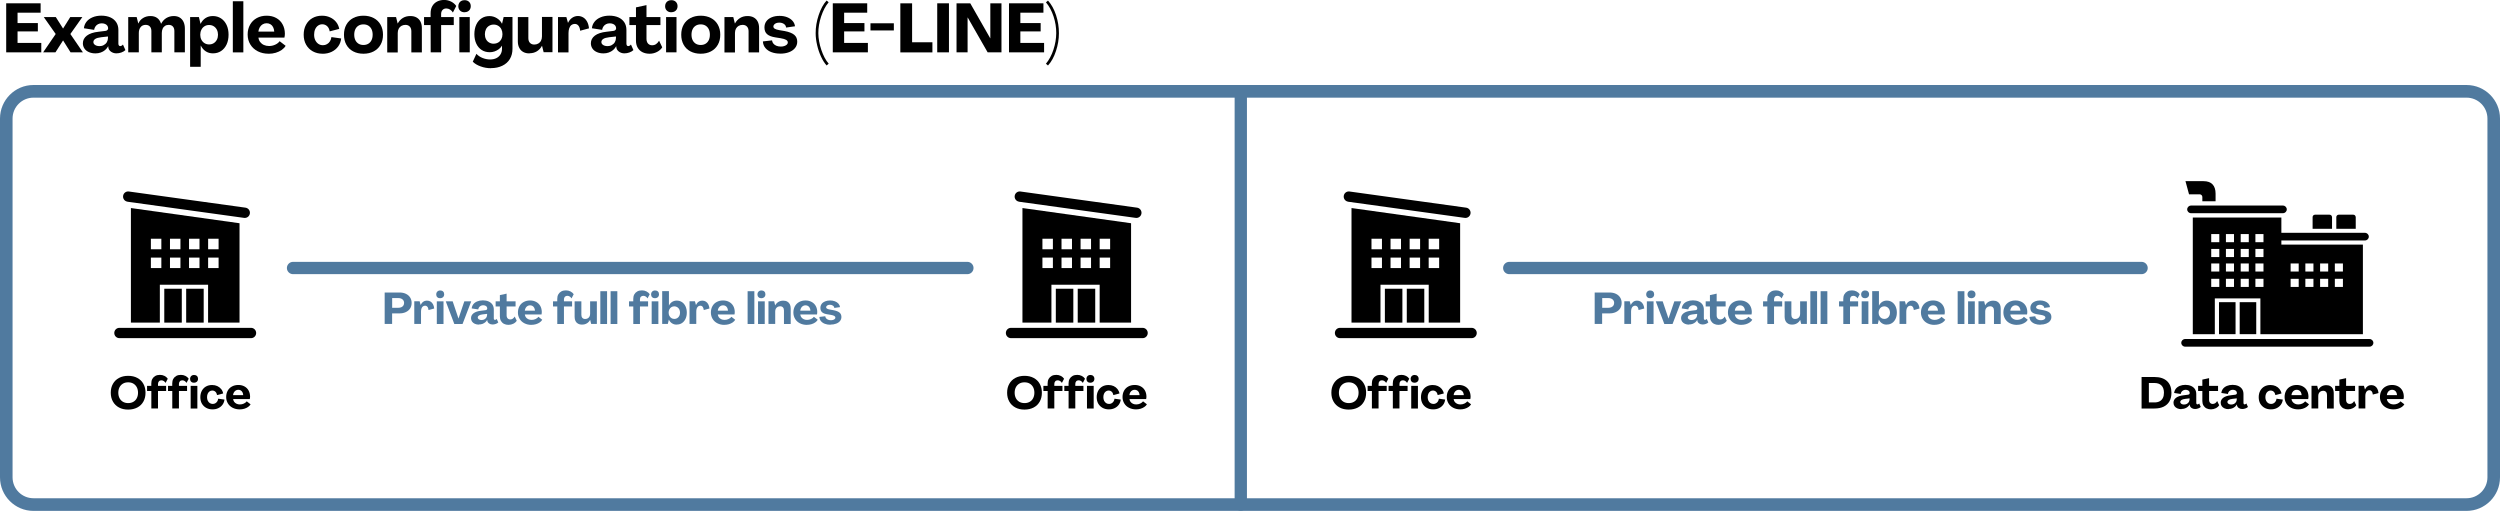 <?xml version="1.0" encoding="UTF-8"?>
<svg id="Layer_2" xmlns="http://www.w3.org/2000/svg" xmlns:xlink="http://www.w3.org/1999/xlink" viewBox="0 0 597 122">
  <defs>
    <style>
      .cls-1 {
        fill: none;
      }

      .cls-2 {
        fill: #507a9f;
      }

      .cls-3 {
        clip-path: url(#clippath);
      }
    </style>
    <clipPath id="clippath">
      <rect class="cls-1" width="597" height="122"/>
    </clipPath>
  </defs>
  <g id="Layer_1-2" data-name="Layer_1">
    <g class="cls-3">
      <g>
        <path class="cls-2" d="M589.02,122H7.98c-4.4,0-7.98-3.59-7.98-8.01V28.31c0-4.41,3.58-8.01,7.98-8.01h581.04c4.4,0,7.98,3.59,7.98,8.01v85.68c0,4.42-3.58,8.01-7.98,8.01ZM7.98,23.32c-2.74,0-4.98,2.24-4.98,4.99v85.68c0,2.75,2.23,4.99,4.98,4.99h581.04c2.74,0,4.98-2.24,4.98-4.99V28.31c0-2.75-2.23-4.99-4.98-4.99H7.98Z"/>
        <path d="M1.48,12.5V.79h8.22v2.24h-5.51v2.48h4.85v1.99h-4.85v2.75h5.67v2.25H1.48Z"/>
        <path d="M10.3,12.5l3-4.38-2.85-4.05h2.87l1.74,2.75,1.72-2.75h2.89l-2.87,4.05,3,4.38h-2.95l-1.79-2.85-1.82,2.85h-2.93Z"/>
        <path d="M22.8,12.75c-.58,0-1.1-.1-1.56-.3-.46-.2-.82-.48-1.07-.85-.25-.37-.38-.79-.38-1.26,0-.73.32-1.35.95-1.83s1.57-.8,2.81-.93l1.62-.2c.2-.02.35-.09.47-.2.12-.11.18-.25.18-.41,0-.24-.06-.45-.19-.63-.12-.18-.31-.32-.54-.42-.24-.1-.5-.15-.8-.15-.33,0-.62.07-.89.21-.26.14-.47.33-.63.57-.16.24-.25.5-.29.78l-2.44-.38c.05-.58.26-1.1.61-1.55.35-.45.84-.81,1.46-1.07.62-.26,1.32-.39,2.11-.39s1.52.14,2.13.41c.61.27,1.08.67,1.42,1.18.33.51.5,1.12.5,1.82v3.26c0,.19.04.33.12.44.08.11.18.16.31.16.11,0,.23-.03.35-.1.12-.07.23-.16.31-.28l.59,1.33c-.25.24-.57.43-.96.57s-.79.21-1.19.21c-.49,0-.92-.14-1.29-.4-.37-.27-.58-.6-.63-.99l-.03-.3h-.02c-.19.34-.43.64-.73.9-.3.26-.65.45-1.04.59-.39.14-.82.21-1.28.21ZM23.75,11.02c.38,0,.73-.08,1.04-.26.31-.17.56-.4.73-.7.17-.3.26-.63.26-1v-.35l-1.61.18c-.66.08-1.13.21-1.43.41-.3.2-.44.44-.44.74s.14.52.41.7c.27.18.62.27,1.03.27h0Z"/>
        <path d="M30.62,12.5V4.08h2.02l.38,1.53h.02c.23-.55.6-.98,1.12-1.3.51-.32,1.1-.48,1.76-.48s1.2.16,1.62.47c.43.31.73.77.92,1.37h.02c.32-.6.74-1.06,1.26-1.37.52-.31,1.12-.47,1.77-.47.55,0,1.02.12,1.41.36.39.24.7.59.91,1.04.21.45.32.99.32,1.62v5.64h-2.51v-5.08c0-.46-.12-.82-.36-1.08-.24-.26-.57-.39-.98-.39-.35,0-.65.08-.89.24-.24.16-.44.38-.57.68-.13.29-.2.63-.2,1.01v4.62h-2.49v-5.08c0-.46-.12-.82-.36-1.08-.24-.26-.57-.39-1-.39-.51,0-.92.17-1.2.53-.29.35-.44.82-.44,1.4v4.62h-2.52Z"/>
        <path d="M45.4,15.96V4.08h2.1l.38,1.61h.02c.3-.6.69-1.06,1.19-1.38.5-.32,1.08-.48,1.75-.48.72,0,1.37.19,1.94.56.57.37,1.01.9,1.33,1.57.32.68.47,1.45.47,2.33s-.16,1.66-.47,2.33c-.32.68-.76,1.2-1.32,1.57-.56.37-1.21.55-1.94.55-.65,0-1.22-.16-1.71-.48s-.89-.78-1.19-1.38h-.02v5.07h-2.51ZM49.93,10.61c.42,0,.79-.1,1.11-.3.32-.2.57-.48.75-.83.18-.35.27-.75.27-1.18s-.09-.85-.27-1.2c-.18-.35-.43-.63-.75-.83-.32-.2-.69-.3-1.11-.3s-.77.1-1.09.3c-.32.2-.58.48-.75.84-.18.36-.27.75-.27,1.19s.09.83.27,1.18c.18.35.43.63.75.83.32.2.69.3,1.09.3h0Z"/>
        <path d="M55.6,12.5V.3h2.51v12.21h-2.51Z"/>
        <path d="M64.16,12.83c-.97,0-1.84-.19-2.6-.58-.76-.39-1.35-.93-1.78-1.63-.43-.7-.64-1.49-.64-2.38s.19-1.65.57-2.33c.38-.68.91-1.21,1.6-1.59.69-.38,1.48-.57,2.36-.57s1.62.18,2.28.54c.66.36,1.17.86,1.52,1.51.36.64.55,1.38.56,2.23,0,.16-.01.33-.03.5-.02.17-.05.32-.08.45h-6.2c.04.41.18.76.41,1.06.23.3.53.54.89.7.37.16.78.25,1.24.25.51,0,1-.11,1.46-.32.46-.21.82-.49,1.06-.83l1.43,1.1c-.22.37-.53.7-.94.99-.41.28-.88.51-1.42.67-.54.16-1.1.24-1.69.24h0ZM65.49,7.54c-.03-.42-.12-.77-.28-1.07-.15-.3-.36-.52-.63-.68-.27-.16-.57-.24-.91-.24s-.66.08-.94.25c-.28.16-.51.4-.69.7-.18.3-.29.65-.34,1.04h3.79,0Z"/>
        <path d="M77.05,12.83c-.89,0-1.67-.19-2.36-.57-.69-.38-1.22-.92-1.6-1.6-.38-.68-.57-1.47-.57-2.37s.18-1.68.55-2.37c.37-.69.88-1.23,1.54-1.6.66-.38,1.42-.57,2.29-.57.7,0,1.34.13,1.92.4.58.26,1.06.63,1.44,1.1.38.47.63,1.02.75,1.65l-2.28.59c-.09-.54-.3-.96-.62-1.25s-.71-.44-1.15-.44c-.37,0-.7.1-1,.31-.3.21-.53.5-.7.88s-.25.82-.25,1.31.09.93.28,1.31c.19.38.44.67.75.88.32.21.68.31,1.08.31.35,0,.67-.08.96-.25.29-.16.53-.39.71-.68.19-.29.3-.63.35-1.01l2.33.33c-.08.71-.31,1.35-.71,1.9s-.92.98-1.57,1.29c-.65.31-1.36.46-2.15.46h0Z"/>
        <path d="M86.79,12.83c-.93,0-1.75-.19-2.45-.56-.7-.37-1.25-.9-1.63-1.59-.38-.69-.57-1.48-.57-2.39s.19-1.71.57-2.39c.38-.69.93-1.22,1.63-1.59.71-.37,1.52-.56,2.45-.56s1.75.19,2.45.56c.71.37,1.25.9,1.64,1.59.39.69.58,1.48.58,2.39s-.19,1.71-.58,2.39c-.39.69-.94,1.22-1.64,1.59-.7.37-1.52.56-2.45.56ZM86.79,10.74c.45,0,.84-.1,1.17-.3.33-.2.58-.48.76-.85.18-.37.27-.8.27-1.31s-.09-.94-.27-1.31c-.18-.37-.44-.65-.76-.85-.33-.2-.72-.3-1.17-.3s-.84.1-1.17.3c-.33.2-.58.48-.76.85-.18.37-.27.8-.27,1.31s.09.94.27,1.31c.18.37.44.65.76.85.33.2.72.3,1.17.3Z"/>
        <path d="M97.98,3.83c.58,0,1.07.11,1.48.34.41.23.73.55.95.99.22.43.33.95.33,1.54v5.81h-2.51v-5.03c0-.48-.12-.86-.38-1.13-.25-.27-.6-.41-1.03-.41-.36,0-.68.08-.96.24-.28.16-.49.38-.65.68-.15.29-.23.63-.23,1.01v4.66h-2.51V4.08h2.11l.38,1.53h.02c.31-.57.72-1.01,1.23-1.32s1.1-.46,1.75-.46Z"/>
        <path d="M102.85,12.5l-.02-6.51h-1.57v-1.91h1.57v-.91c0-.65.13-1.21.39-1.68.26-.47.64-.84,1.12-1.1.49-.26,1.06-.4,1.71-.4.61,0,1.18.13,1.69.4.51.26.92.61,1.21,1.04l-.8,1.56c-.16-.28-.39-.52-.67-.7-.28-.18-.58-.27-.9-.27-.38,0-.68.12-.91.37-.22.25-.33.57-.33.98v.71h3.02v1.91h-3.02v6.51h-2.49Z"/>
        <path d="M110.93,2.93c-.44,0-.79-.13-1.07-.4-.27-.26-.41-.61-.41-1.04,0-.28.06-.54.19-.76.12-.22.3-.39.52-.51.22-.12.47-.18.77-.18.45,0,.81.13,1.08.4.28.26.41.61.41,1.05,0,.28-.06.54-.19.75-.12.21-.3.38-.52.5-.22.12-.49.18-.78.18ZM109.69,12.5V4.08h2.49v8.42h-2.49Z"/>
        <path d="M117.26,16.29c-.86,0-1.69-.14-2.48-.43-.79-.28-1.42-.66-1.88-1.13l.87-1.88c.37.42.86.75,1.45.99.6.24,1.2.36,1.83.36.57,0,1.07-.11,1.49-.32s.76-.52.99-.91c.24-.39.35-.85.35-1.37v-.68h-.02c-.19.32-.43.59-.74.82-.31.23-.65.41-1.02.54-.37.13-.75.19-1.13.19-.74,0-1.39-.17-1.94-.53s-.98-.85-1.29-1.51-.46-1.41-.46-2.26.15-1.63.45-2.28c.3-.65.72-1.16,1.26-1.51.54-.36,1.17-.54,1.9-.54.62,0,1.21.17,1.75.5.55.33.96.78,1.23,1.32h.02l.38-1.6h2.11v7.6c0,.93-.21,1.74-.63,2.44-.42.69-1.02,1.23-1.8,1.6-.77.38-1.68.57-2.7.57h0ZM117.89,10.43c.42,0,.78-.1,1.1-.29.32-.19.56-.46.74-.8.17-.34.26-.73.26-1.17s-.09-.83-.26-1.18c-.17-.35-.42-.63-.74-.82-.32-.2-.68-.3-1.1-.3s-.77.1-1.09.29c-.32.19-.57.46-.75.82-.17.35-.26.75-.26,1.2s.09.83.26,1.17c.17.34.42.61.75.8.32.19.69.29,1.09.29Z"/>
        <path d="M126.43,12.75c-.58,0-1.08-.11-1.48-.34-.41-.22-.73-.55-.95-.99-.23-.43-.34-.95-.34-1.54v-5.81h2.51v5.03c0,.48.12.86.38,1.13.25.27.6.41,1.03.41.36,0,.68-.08.96-.24.28-.16.5-.38.65-.68.15-.29.23-.63.23-1.01v-4.66h2.51v8.42h-2.11l-.38-1.53h-.02c-.31.57-.72,1.01-1.23,1.32-.51.31-1.1.46-1.76.46Z"/>
        <path d="M137.99,3.82c.48,0,.91.12,1.29.35.38.23.68.56.92,1,.24.44.39.97.45,1.6l-2.11.57c-.04-.52-.18-.92-.4-1.2-.22-.28-.52-.43-.88-.43-.31,0-.57.09-.8.26-.23.17-.4.43-.52.77-.12.33-.18.73-.18,1.18v4.59h-2.51V4.08h2l.38,1.37h.02c.23-.5.55-.9.97-1.19.42-.29.88-.44,1.4-.44h0Z"/>
        <path d="M144.11,12.75c-.58,0-1.1-.1-1.56-.3-.46-.2-.82-.48-1.07-.85-.25-.37-.38-.79-.38-1.26,0-.73.32-1.35.95-1.83s1.57-.8,2.81-.93l1.62-.2c.2-.02.35-.09.47-.2.12-.11.18-.25.18-.41,0-.24-.06-.45-.19-.63-.12-.18-.31-.32-.54-.42s-.5-.15-.8-.15c-.33,0-.62.07-.89.21-.26.14-.47.33-.63.57-.16.24-.25.5-.29.78l-2.44-.38c.05-.58.26-1.1.62-1.55.35-.45.84-.81,1.46-1.07.62-.26,1.32-.39,2.11-.39s1.52.14,2.13.41c.61.27,1.08.67,1.42,1.18.33.51.5,1.12.5,1.82v3.26c0,.19.04.33.11.44.08.11.18.16.31.16.11,0,.23-.03.35-.1.12-.07.23-.16.31-.28l.59,1.33c-.25.24-.57.43-.96.57-.39.14-.79.21-1.19.21-.49,0-.92-.14-1.29-.4-.37-.27-.58-.6-.63-.99l-.03-.3h-.02c-.19.34-.43.64-.73.9s-.65.45-1.04.59c-.39.14-.82.21-1.28.21ZM145.06,11.02c.38,0,.73-.08,1.04-.26.31-.17.56-.4.73-.7.17-.3.26-.63.26-1v-.35l-1.61.18c-.66.08-1.13.21-1.43.41-.3.2-.44.44-.44.74s.14.52.41.7c.27.18.62.27,1.03.27h0Z"/>
        <path d="M155.13,12.83c-.67,0-1.24-.13-1.73-.38s-.86-.61-1.13-1.08c-.27-.47-.4-1.02-.4-1.65v-3.73h-1.57v-1.91h1.57V1.76l2.51-.54v2.86h3.33v1.91h-3.33v3.34c0,.3.06.56.17.78.11.23.27.4.47.52.2.12.42.18.67.18.38,0,.71-.09.98-.28.27-.19.51-.45.72-.81l.75,1.58c-.28.46-.71.83-1.26,1.11-.56.28-1.14.42-1.75.42Z"/>
        <path d="M160.31,2.93c-.44,0-.79-.13-1.07-.4-.27-.26-.41-.61-.41-1.04,0-.28.06-.54.19-.76.12-.22.3-.39.52-.51.22-.12.48-.18.77-.18.45,0,.81.13,1.08.4s.41.61.41,1.05c0,.28-.06.54-.19.75-.12.21-.3.38-.52.5-.22.12-.48.18-.78.18ZM159.06,12.5V4.08h2.49v8.42h-2.49Z"/>
        <path d="M167.33,12.83c-.93,0-1.75-.19-2.45-.56-.71-.37-1.25-.9-1.63-1.59-.38-.69-.57-1.48-.57-2.39s.19-1.71.57-2.39c.38-.69.93-1.22,1.63-1.59.71-.37,1.52-.56,2.45-.56s1.74.19,2.45.56c.71.37,1.25.9,1.64,1.59.39.69.58,1.48.58,2.39s-.19,1.71-.58,2.39c-.39.69-.93,1.22-1.64,1.59-.7.37-1.52.56-2.45.56ZM167.33,10.74c.45,0,.84-.1,1.16-.3.33-.2.58-.48.76-.85s.27-.8.27-1.31-.09-.94-.27-1.31-.44-.65-.76-.85c-.33-.2-.72-.3-1.16-.3s-.84.1-1.17.3c-.33.2-.58.48-.76.85s-.27.8-.27,1.31.09.94.27,1.31.44.65.76.85c.33.2.72.3,1.17.3Z"/>
        <path d="M178.51,3.83c.58,0,1.07.11,1.48.34.41.23.73.55.95.99.22.43.33.95.33,1.54v5.81h-2.51v-5.03c0-.48-.12-.86-.38-1.13-.25-.27-.6-.41-1.03-.41-.36,0-.68.08-.96.24-.28.16-.49.38-.65.68-.15.29-.23.63-.23,1.01v4.66h-2.51V4.08h2.11l.38,1.53h.02c.31-.57.72-1.01,1.23-1.32.51-.31,1.1-.46,1.76-.46Z"/>
        <path d="M186.3,12.8c-.77,0-1.45-.11-2.06-.34-.61-.22-1.09-.56-1.46-.99-.37-.44-.57-.97-.6-1.58l2.18-.25c.03.3.14.56.33.78.19.23.43.4.74.52s.65.18,1.02.18c.31,0,.59-.04.85-.13.26-.09.47-.21.61-.35.15-.15.22-.31.22-.5,0-.25-.13-.46-.4-.62-.27-.16-.7-.29-1.29-.39l-1.25-.2c-.93-.14-1.6-.4-2.02-.78-.42-.38-.62-.91-.62-1.6,0-.56.15-1.05.45-1.46.3-.42.73-.74,1.27-.96.55-.23,1.17-.34,1.89-.34.66,0,1.25.1,1.79.31.54.21.97.5,1.3.87.34.37.53.81.6,1.3l-2.13.31c-.03-.36-.2-.65-.51-.86s-.68-.32-1.13-.32c-.26,0-.5.04-.71.12-.21.08-.37.19-.5.34-.12.14-.19.3-.19.46,0,.22.11.4.34.54.23.14.59.25,1.09.34l1.25.21c1.05.2,1.81.5,2.3.9.48.4.72.95.72,1.64,0,.57-.17,1.07-.52,1.51-.35.43-.82.77-1.44,1-.62.24-1.33.35-2.12.35h0Z"/>
        <path d="M197.39,15.63c-.49-.55-.93-1.25-1.33-2.11-.39-.85-.71-1.77-.93-2.75-.23-.98-.35-1.93-.35-2.84-.01-1.41.23-2.86.72-4.33.49-1.47,1.12-2.63,1.89-3.47l.49.41c-.72.84-1.31,1.96-1.78,3.35-.46,1.39-.69,2.73-.68,4.04.01,1.27.25,2.6.71,3.97.46,1.37,1.04,2.48,1.76,3.31l-.49.41h0Z"/>
        <path d="M198.87,12.5V.79h8.22v2.24h-5.51v2.48h4.85v1.99h-4.85v2.75h5.67v2.25h-8.38Z"/>
        <path d="M207.87,7.27v-1.71h5.58v1.71h-5.58Z"/>
        <path d="M215,12.5V.79h2.81v9.3h4.85v2.42h-7.66Z"/>
        <path d="M223.81,12.5V.79h2.8v11.71h-2.8Z"/>
        <path d="M228.42,12.5V.79h3.28l4.76,8.34h.03V.79h2.66v11.71h-3.3l-4.76-8.32h-.03v8.32h-2.64,0Z"/>
        <path d="M240.95,12.5V.79h8.22v2.24h-5.51v2.48h4.85v1.99h-4.85v2.75h5.67v2.25h-8.38Z"/>
        <path d="M249.77,15.22c.75-.9,1.35-2.02,1.79-3.35.44-1.33.66-2.65.67-3.94.01-1.33-.2-2.66-.64-4-.44-1.34-1.05-2.47-1.82-3.38l.49-.41c.82.9,1.46,2.06,1.93,3.49.46,1.43.69,2.86.68,4.31,0,1.43-.24,2.85-.71,4.26-.46,1.41-1.09,2.56-1.9,3.44l-.49-.41h0Z"/>
        <path class="cls-2" d="M380.81,77.37v-7.52h3.54c.57,0,1.08.1,1.52.31s.78.5,1.02.88c.24.38.36.81.36,1.3s-.12.94-.36,1.31c-.24.38-.58.67-1.03.88-.44.21-.95.31-1.54.31h-1.73v2.52h-1.79ZM384.06,73.5c.28,0,.53-.05.74-.14.21-.1.37-.23.49-.41.11-.18.17-.38.17-.61,0-.35-.13-.63-.38-.84-.25-.21-.59-.32-1.01-.32h-1.46v2.32h1.46Z"/>
        <path class="cls-2" d="M390.94,71.79c.31,0,.59.07.83.22.24.15.44.36.59.64.15.28.25.62.29,1.02l-1.36.37c-.03-.33-.11-.59-.26-.77-.14-.18-.33-.27-.56-.27-.2,0-.37.06-.52.17-.15.11-.26.28-.34.49-.08.22-.11.47-.11.75v2.95h-1.61v-5.41h1.29l.24.88h0c.15-.32.36-.58.62-.77s.57-.28.9-.28h0Z"/>
        <path class="cls-2" d="M394.06,71.22c-.28,0-.51-.08-.68-.25-.18-.17-.27-.39-.27-.67,0-.18.04-.34.12-.49.08-.14.19-.25.33-.33.14-.08.31-.12.49-.12.29,0,.52.08.7.25.18.17.26.4.26.68,0,.18-.04.34-.12.48-.08.14-.19.25-.34.32-.14.08-.31.12-.5.12h0ZM393.27,77.37v-5.41h1.6v5.41h-1.6Z"/>
        <path class="cls-2" d="M397.44,77.37l-2.04-5.41h1.65l1.38,4.09h.02l1.38-4.09h1.65l-2.07,5.41h-1.97Z"/>
        <path class="cls-2" d="M403.36,77.52c-.37,0-.7-.06-1-.19-.29-.13-.52-.31-.68-.54-.16-.24-.24-.51-.24-.81,0-.47.2-.86.61-1.18.41-.31,1.01-.51,1.8-.6l1.04-.13c.13-.01.23-.06.31-.13.08-.07.11-.16.11-.27,0-.15-.04-.29-.12-.41-.08-.12-.2-.21-.35-.27-.15-.06-.32-.1-.51-.1-.21,0-.4.05-.57.14-.17.09-.3.21-.41.36-.1.15-.16.32-.18.5l-1.57-.24c.03-.37.17-.7.39-1s.54-.52.94-.68c.4-.16.85-.25,1.35-.25s.97.09,1.37.27c.39.18.7.43.91.75.21.33.32.72.32,1.17v2.09c0,.12.02.22.07.28.05.07.11.11.2.11.07,0,.14-.02.22-.06.08-.04.14-.1.2-.18l.38.85c-.16.15-.37.28-.62.36-.25.09-.5.13-.76.13-.32,0-.59-.09-.83-.26-.24-.17-.37-.39-.41-.64l-.02-.19h-.01c-.12.22-.27.41-.47.57-.19.16-.42.29-.67.38-.25.09-.53.13-.82.13h0ZM403.97,76.42c.24,0,.47-.05.67-.16.2-.11.36-.26.47-.45.11-.19.17-.41.17-.64v-.22l-1.03.12c-.42.05-.73.14-.92.27-.19.13-.28.28-.28.47s.09.33.26.45c.18.12.4.17.66.17h0Z"/>
        <path class="cls-2" d="M410.43,77.58c-.43,0-.8-.08-1.11-.24-.31-.16-.55-.39-.73-.69-.17-.3-.26-.65-.26-1.06v-2.4h-1.01v-1.23h1.01v-1.49l1.61-.35v1.84h2.14v1.23h-2.14v2.14c0,.19.04.36.11.5.07.14.17.26.3.33.13.08.27.12.43.12.24,0,.45-.06.63-.18.18-.12.33-.29.46-.52l.48,1.01c-.18.29-.45.53-.81.71-.36.18-.73.27-1.13.27h0Z"/>
        <path class="cls-2" d="M415.85,77.58c-.62,0-1.18-.13-1.67-.38-.49-.25-.87-.6-1.14-1.05-.27-.45-.41-.96-.41-1.52s.12-1.06.36-1.5c.24-.44.58-.78,1.03-1.02.44-.24.95-.36,1.51-.36s1.04.12,1.46.35c.42.23.75.55.98.96.23.41.35.89.36,1.43,0,.11,0,.21-.02.32-.02.11-.03.21-.05.29h-3.98c.03.26.12.49.26.68.15.19.34.34.57.45.24.11.5.16.8.16.33,0,.64-.07.94-.21.29-.14.52-.31.68-.53l.92.71c-.14.24-.34.45-.61.63-.26.18-.57.33-.91.43-.35.1-.7.15-1.08.15h0ZM416.7,74.18c-.02-.27-.08-.5-.18-.68-.1-.19-.23-.34-.41-.44-.17-.1-.37-.15-.58-.15s-.43.05-.61.16c-.18.11-.32.26-.44.45-.11.19-.19.42-.21.67h2.43Z"/>
        <path class="cls-2" d="M422.04,77.37v-4.18h-1.02v-1.23h1.01v-.58c0-.41.08-.77.25-1.08.17-.3.41-.54.72-.71.31-.17.68-.25,1.1-.25.39,0,.75.08,1.08.25.33.17.59.39.78.67l-.52,1c-.11-.18-.25-.33-.43-.45-.18-.12-.38-.17-.58-.17-.24,0-.44.08-.58.24-.14.16-.21.37-.21.63v.45h1.94v1.23h-1.94v4.18h-1.6Z"/>
        <path class="cls-2" d="M427.95,77.52c-.37,0-.69-.07-.95-.22-.26-.14-.47-.36-.61-.63-.14-.28-.22-.61-.22-.99v-3.73h1.61v3.23c0,.31.08.55.24.73.16.18.38.26.66.26.23,0,.43-.05.62-.15.18-.1.32-.25.42-.43.1-.19.15-.4.15-.65v-2.99h1.61v5.41h-1.36l-.24-.98h0c-.2.37-.46.65-.79.84-.33.2-.71.29-1.13.29h0Z"/>
        <path class="cls-2" d="M432.31,77.37v-7.83h1.61v7.83h-1.61Z"/>
        <path class="cls-2" d="M434.76,77.37v-7.83h1.61v7.83h-1.61Z"/>
        <path class="cls-2" d="M440.18,77.37v-4.18h-1.02v-1.23h1.01v-.58c0-.41.08-.77.25-1.08.17-.3.41-.54.72-.71.31-.17.68-.25,1.1-.25.39,0,.75.08,1.08.25.33.17.59.39.78.67l-.52,1c-.11-.18-.25-.33-.43-.45-.18-.12-.37-.17-.58-.17-.24,0-.44.08-.58.24-.14.16-.21.37-.21.63v.45h1.94v1.23h-1.94v4.18h-1.6Z"/>
        <path class="cls-2" d="M445.38,71.22c-.28,0-.51-.08-.68-.25-.18-.17-.26-.39-.26-.67,0-.18.04-.34.12-.49.08-.14.19-.25.33-.33.14-.08.31-.12.49-.12.29,0,.52.08.69.25.18.17.27.4.27.68,0,.18-.04.34-.12.48-.08.14-.19.25-.34.32-.14.08-.31.12-.5.12h0ZM444.57,77.37v-5.41h1.6v5.41h-1.6Z"/>
        <path class="cls-2" d="M450.55,77.52c-.43,0-.8-.1-1.12-.31-.32-.2-.57-.5-.76-.89h0l-.24,1.03h-1.35v-7.83h1.61v3.46h.01c.19-.39.44-.68.76-.89.32-.2.69-.31,1.1-.31.47,0,.89.12,1.25.36.36.24.64.57.85,1.01.2.43.31.93.31,1.49s-.1,1.06-.31,1.5c-.2.44-.49.77-.85,1.01-.37.24-.78.35-1.24.35h0ZM449.97,76.16c.27,0,.5-.06.71-.19.21-.13.37-.31.48-.54.11-.23.17-.48.17-.77s-.06-.54-.17-.77c-.11-.23-.28-.41-.48-.54-.21-.13-.44-.2-.71-.2s-.49.07-.7.2c-.21.13-.37.31-.48.54-.11.23-.17.48-.17.77s.06.54.17.76c.11.23.28.41.48.54.21.13.44.2.7.2h0Z"/>
        <path class="cls-2" d="M456.67,71.79c.31,0,.58.07.83.22.24.15.44.36.59.64.15.28.25.62.29,1.02l-1.36.37c-.03-.33-.11-.59-.26-.77-.14-.18-.33-.27-.56-.27-.2,0-.37.06-.52.17-.15.11-.26.28-.34.49-.08.22-.12.47-.12.75v2.95h-1.61v-5.41h1.29l.24.88h0c.15-.32.35-.58.62-.77s.57-.28.9-.28h0Z"/>
        <path class="cls-2" d="M461.94,77.58c-.62,0-1.18-.13-1.67-.38-.49-.25-.87-.6-1.14-1.05-.27-.45-.41-.96-.41-1.52s.12-1.06.36-1.5c.24-.44.58-.78,1.03-1.02.44-.24.95-.36,1.51-.36s1.04.12,1.46.35c.42.23.75.55.98.96.23.41.35.89.36,1.43,0,.11,0,.21-.02.32-.02.11-.03.21-.05.29h-3.98c.03.26.12.49.26.68.15.19.34.34.57.45.24.11.5.16.8.16.33,0,.64-.07.94-.21.29-.14.52-.31.68-.53l.91.71c-.14.24-.34.45-.6.63-.26.18-.57.33-.91.43-.35.1-.71.15-1.08.15h0ZM462.79,74.18c-.02-.27-.08-.5-.18-.68-.1-.19-.23-.34-.41-.44-.17-.1-.37-.15-.58-.15s-.43.05-.6.16c-.18.11-.33.26-.44.45-.12.19-.19.42-.22.67h2.43Z"/>
        <path class="cls-2" d="M467.49,77.37v-7.83h1.61v7.83h-1.61Z"/>
        <path class="cls-2" d="M470.78,71.22c-.28,0-.51-.08-.68-.25-.18-.17-.26-.39-.26-.67,0-.18.04-.34.12-.49.08-.14.19-.25.33-.33.14-.08.31-.12.49-.12.29,0,.52.08.7.25.18.17.27.4.27.68,0,.18-.04.34-.12.48-.08.14-.19.25-.34.32-.14.08-.31.12-.5.12h0ZM469.98,77.37v-5.41h1.6v5.41h-1.6Z"/>
        <path class="cls-2" d="M476,71.8c.37,0,.69.07.95.22.26.14.47.36.61.63.14.28.21.61.21.99v3.73h-1.61v-3.23c0-.31-.08-.55-.24-.73-.16-.18-.38-.27-.66-.27-.23,0-.44.05-.62.15-.18.1-.32.25-.42.43s-.15.4-.15.65v2.99h-1.61v-5.41h1.36l.24.98h0c.2-.37.46-.65.79-.84.33-.2.7-.29,1.13-.29h0Z"/>
        <path class="cls-2" d="M481.63,77.58c-.62,0-1.18-.13-1.67-.38-.49-.25-.87-.6-1.14-1.05-.27-.45-.41-.96-.41-1.52s.12-1.06.36-1.5c.24-.44.58-.78,1.03-1.02.44-.24.95-.36,1.52-.36s1.04.12,1.46.35c.42.23.75.55.98.96.23.41.35.89.36,1.43,0,.11,0,.21-.02.32-.01.11-.03.21-.05.29h-3.98c.03.26.11.49.26.68.15.19.34.34.57.45.23.11.5.16.79.16.33,0,.64-.07.94-.21.29-.14.52-.31.68-.53l.92.71c-.14.24-.34.45-.6.63-.27.18-.57.33-.91.43-.35.1-.7.15-1.08.15h0ZM482.48,74.18c-.02-.27-.08-.5-.18-.68-.1-.19-.23-.34-.41-.44-.17-.1-.37-.15-.58-.15s-.43.05-.6.16c-.18.11-.33.26-.44.45-.11.19-.19.42-.21.67h2.43Z"/>
        <path class="cls-2" d="M487.26,77.55c-.49,0-.93-.07-1.32-.22-.39-.14-.7-.36-.94-.64-.23-.28-.36-.62-.38-1.01l1.4-.16c.02.19.09.36.21.5.12.14.28.26.48.33.2.08.41.12.65.12.2,0,.38-.03.55-.08.17-.06.3-.13.39-.23s.14-.2.14-.32c0-.16-.09-.29-.26-.4-.17-.1-.45-.18-.83-.25l-.8-.13c-.6-.09-1.03-.26-1.3-.5-.27-.24-.4-.59-.4-1.03,0-.36.1-.67.29-.94.19-.27.46-.47.82-.62.35-.14.75-.22,1.21-.22.42,0,.8.07,1.15.2.34.13.62.32.84.56.21.24.34.52.38.83l-1.37.2c-.02-.23-.13-.42-.33-.55-.2-.14-.44-.21-.73-.21-.17,0-.32.03-.45.08-.13.05-.24.13-.32.22-.08.09-.12.19-.12.29,0,.14.07.26.22.34.14.09.38.16.7.22l.8.14c.67.13,1.16.32,1.47.57.31.26.46.61.46,1.05,0,.37-.11.69-.33.96-.22.28-.53.49-.92.64-.4.15-.85.23-1.36.23h0Z"/>
        <path d="M30.6,97.81c-.83,0-1.55-.16-2.18-.5-.62-.33-1.11-.8-1.45-1.41-.35-.61-.52-1.31-.52-2.12s.17-1.51.52-2.12c.34-.61.83-1.08,1.45-1.41.62-.33,1.35-.5,2.18-.5s1.57.16,2.19.5c.63.33,1.11.8,1.45,1.41.34.61.51,1.31.51,2.12s-.17,1.51-.51,2.12c-.34.61-.82,1.08-1.45,1.41-.63.33-1.36.5-2.19.5ZM30.6,96.26c.48,0,.89-.1,1.25-.31.35-.2.63-.49.82-.87.19-.37.29-.81.29-1.3s-.1-.94-.29-1.3-.47-.66-.82-.87c-.35-.21-.77-.31-1.25-.31s-.88.1-1.24.31c-.35.21-.63.5-.82.87-.19.37-.29.81-.29,1.3s.1.93.29,1.3c.19.37.47.66.82.87.35.2.77.31,1.24.31Z"/>
        <path d="M36.14,97.55v-4.18h-1.02v-1.23h1.01v-.58c0-.42.08-.77.25-1.08.17-.3.41-.54.72-.71.31-.17.68-.25,1.1-.25.39,0,.75.08,1.08.25.33.17.59.39.78.67l-.52,1c-.11-.18-.25-.33-.43-.45-.18-.12-.37-.17-.58-.17-.24,0-.44.08-.58.24-.14.16-.22.37-.22.63v.45h1.94v1.23h-1.94v4.18h-1.6Z"/>
        <path d="M41.14,97.55v-4.18h-1.02v-1.23h1.01v-.58c0-.42.08-.77.25-1.08.17-.3.41-.54.72-.71.31-.17.68-.25,1.1-.25.39,0,.75.08,1.08.25.33.17.59.39.78.67l-.52,1c-.11-.18-.25-.33-.43-.45-.18-.12-.37-.17-.58-.17-.24,0-.44.08-.58.24-.14.16-.22.37-.22.63v.45h1.94v1.23h-1.94v4.18h-1.6Z"/>
        <path d="M46.33,91.4c-.28,0-.51-.08-.68-.25-.18-.17-.26-.39-.26-.67,0-.18.04-.34.12-.49.08-.14.19-.25.33-.33.14-.08.31-.12.49-.12.29,0,.52.08.7.25.18.17.26.4.26.68,0,.18-.04.34-.12.48-.08.14-.19.25-.34.32-.14.08-.31.12-.5.12h0ZM45.53,97.55v-5.41h1.6v5.41h-1.6Z"/>
        <path d="M50.75,97.76c-.57,0-1.07-.12-1.52-.37-.44-.25-.78-.59-1.03-1.02-.24-.44-.36-.94-.36-1.52s.12-1.08.35-1.52c.24-.44.57-.79.99-1.03.42-.24.91-.36,1.47-.36.45,0,.86.08,1.23.25.37.17.68.41.93.71s.41.66.48,1.06l-1.46.38c-.06-.34-.19-.61-.4-.8-.21-.19-.46-.28-.74-.28-.24,0-.45.07-.64.2-.19.13-.34.32-.45.56-.11.24-.16.52-.16.84s.06.6.18.84c.12.24.28.43.48.56.2.13.44.2.7.2.23,0,.43-.05.62-.16.19-.11.34-.25.46-.44.12-.19.19-.4.22-.65l1.5.21c-.05.46-.2.86-.46,1.22-.26.36-.59.63-1.01.83-.41.2-.87.29-1.38.29h0Z"/>
        <path d="M57.23,97.76c-.62,0-1.18-.13-1.67-.38-.49-.25-.87-.6-1.14-1.05-.27-.45-.41-.96-.41-1.52s.12-1.06.36-1.5c.24-.44.58-.78,1.03-1.02.44-.24.95-.36,1.52-.36s1.04.12,1.46.35c.42.23.75.55.98.97.23.41.35.89.36,1.43,0,.11,0,.21-.02.32-.01.11-.03.21-.05.29h-3.98c.03.26.12.49.26.68.15.19.34.34.57.45.24.11.5.16.8.16.33,0,.64-.07.94-.21.29-.14.52-.31.68-.53l.92.71c-.14.24-.34.45-.6.63-.26.18-.57.33-.91.43-.35.1-.7.15-1.08.15h0ZM58.08,94.36c-.02-.27-.08-.5-.18-.69-.1-.19-.23-.34-.41-.44-.17-.1-.37-.15-.58-.15s-.43.05-.6.16c-.18.11-.33.26-.44.45-.12.19-.19.42-.22.67h2.43Z"/>
        <path d="M244.65,97.81c-.83,0-1.55-.16-2.18-.5-.62-.33-1.11-.8-1.45-1.41-.35-.61-.52-1.31-.52-2.12s.17-1.51.52-2.12c.34-.61.83-1.08,1.45-1.41.62-.33,1.35-.5,2.18-.5s1.57.16,2.19.5c.63.33,1.11.8,1.45,1.41.34.61.51,1.31.51,2.12s-.17,1.51-.51,2.12c-.34.61-.82,1.08-1.45,1.41-.63.33-1.36.5-2.19.5ZM244.65,96.26c.48,0,.89-.1,1.25-.31.36-.2.63-.49.82-.87.19-.37.29-.81.29-1.3s-.1-.94-.29-1.3c-.19-.37-.47-.66-.82-.87-.35-.21-.77-.31-1.25-.31s-.88.1-1.24.31c-.35.21-.63.5-.82.87-.19.37-.29.81-.29,1.3s.1.93.29,1.3c.19.37.47.66.82.87.35.2.77.31,1.24.31Z"/>
        <path d="M250.18,97.55v-4.18h-1.02v-1.23h1.01v-.58c0-.42.08-.77.25-1.08.17-.3.41-.54.72-.71.31-.17.68-.25,1.1-.25.39,0,.75.08,1.08.25.33.17.59.39.78.67l-.52,1c-.1-.18-.25-.33-.43-.45-.18-.12-.38-.17-.58-.17-.24,0-.44.08-.58.24-.14.16-.22.37-.22.63v.45h1.94v1.23h-1.94v4.18h-1.6Z"/>
        <path d="M255.18,97.55v-4.18h-1.02v-1.23h1.01v-.58c0-.42.08-.77.25-1.08.17-.3.41-.54.72-.71.31-.17.68-.25,1.1-.25.39,0,.75.08,1.08.25.33.17.59.39.78.67l-.52,1c-.11-.18-.25-.33-.43-.45-.18-.12-.37-.17-.58-.17-.24,0-.44.08-.58.24-.14.16-.21.37-.21.63v.45h1.94v1.23h-1.94v4.18h-1.6Z"/>
        <path d="M260.38,91.4c-.28,0-.51-.08-.68-.25-.18-.17-.26-.39-.26-.67,0-.18.04-.34.12-.49.08-.14.19-.25.33-.33.14-.08.31-.12.49-.12.29,0,.52.08.69.25.18.17.27.4.27.68,0,.18-.04.34-.12.48-.08.14-.19.25-.34.32-.14.08-.31.12-.5.12h0ZM259.57,97.55v-5.41h1.6v5.41h-1.6Z"/>
        <path d="M264.8,97.76c-.57,0-1.07-.12-1.52-.37-.44-.25-.78-.59-1.03-1.02-.24-.44-.36-.94-.36-1.52s.12-1.08.35-1.52c.24-.44.57-.79.99-1.03.42-.24.91-.36,1.47-.36.45,0,.86.08,1.23.25.37.17.68.41.92.71.24.3.41.66.48,1.06l-1.46.38c-.06-.34-.19-.61-.4-.8-.21-.19-.46-.28-.74-.28-.24,0-.45.07-.64.2-.19.13-.34.32-.45.56-.11.24-.16.52-.16.84s.06.6.18.84c.12.24.28.43.48.56s.43.2.7.2c.23,0,.43-.05.62-.16.19-.11.34-.25.46-.44.12-.19.19-.4.22-.65l1.49.21c-.05.46-.2.86-.46,1.22-.26.36-.59.63-1.01.83-.41.2-.87.29-1.38.29h0Z"/>
        <path d="M271.28,97.76c-.62,0-1.18-.13-1.67-.38-.49-.25-.87-.6-1.14-1.05-.27-.45-.41-.96-.41-1.52s.12-1.06.36-1.5c.24-.44.59-.78,1.03-1.02.44-.24.95-.36,1.52-.36s1.04.12,1.46.35c.42.23.75.55.98.97.23.41.35.89.36,1.43,0,.11,0,.21-.02.32-.01.11-.03.21-.05.29h-3.98c.03.26.11.49.26.68.15.19.34.34.57.45.23.11.5.16.79.16.33,0,.64-.07.94-.21.29-.14.52-.31.68-.53l.92.71c-.14.24-.34.45-.61.63-.26.18-.57.33-.91.43-.35.1-.7.15-1.08.15h0ZM272.13,94.36c-.02-.27-.08-.5-.18-.69-.1-.19-.23-.34-.41-.44-.17-.1-.37-.15-.58-.15s-.43.05-.61.16c-.18.11-.33.26-.44.45-.11.19-.19.42-.21.67h2.43Z"/>
        <path class="cls-2" d="M296.3,121.97c-.81,0-1.47-.66-1.47-1.47V21.81c0-.81.66-1.47,1.47-1.47s1.47.66,1.47,1.47v98.68c0,.81-.66,1.47-1.47,1.47h0Z"/>
        <path d="M57.2,77.04v-23.73l-25.94-3.63v27.35h6.91v-9.04h11.52v9.04h7.51ZM38.53,64.02h-2.5v-2.51h2.5v2.51ZM38.53,59.52h-2.5v-2.51h2.5v2.51ZM43.09,64.02h-2.5v-2.51h2.5v2.51ZM43.09,59.52h-2.5v-2.51h2.5v2.51ZM47.64,64.02h-2.5v-2.51h2.5v2.51ZM47.64,59.52h-2.5v-2.51h2.5v2.51ZM49.7,57.01h2.5v2.51h-2.5v-2.51ZM49.7,61.51h2.5v2.51h-2.5v-2.51Z"/>
        <path d="M43.41,68.95h-4.18v8.09h4.18v-8.09Z"/>
        <path d="M48.64,68.95h-4.18v8.09h4.18v-8.09Z"/>
        <path d="M30.44,48.17l27.85,3.86c.06,0,.12.01.17.01.6,0,1.12-.44,1.21-1.06.1-.67-.37-1.29-1.04-1.39l-27.85-3.86c-.67-.1-1.29.37-1.38,1.04-.1.67.37,1.29,1.04,1.39Z"/>
        <path d="M59.95,78.29h-31.44c-.68,0-1.22.55-1.22,1.23s.55,1.23,1.22,1.23h31.44c.68,0,1.22-.55,1.22-1.23s-.55-1.23-1.22-1.23Z"/>
        <path class="cls-2" d="M511.41,65.47h-151c-.81,0-1.47-.66-1.47-1.47s.66-1.47,1.47-1.47h151c.81,0,1.47.66,1.47,1.47s-.66,1.47-1.47,1.47Z"/>
        <path class="cls-2" d="M91.86,77.37v-7.52h3.54c.58,0,1.08.1,1.52.31.44.21.78.5,1.02.88.24.38.36.81.36,1.3s-.12.94-.36,1.31c-.24.38-.58.67-1.03.88-.44.21-.95.31-1.54.31h-1.73v2.52h-1.79ZM95.11,73.5c.28,0,.53-.05.74-.14.21-.1.37-.23.48-.41.11-.18.17-.38.17-.61,0-.35-.13-.63-.38-.84-.25-.21-.59-.32-1.01-.32h-1.46v2.32h1.46Z"/>
        <path class="cls-2" d="M101.98,71.79c.31,0,.58.07.83.22.24.15.44.36.59.64.15.28.25.62.29,1.02l-1.36.37c-.03-.33-.11-.59-.26-.77-.14-.18-.33-.27-.56-.27-.2,0-.37.06-.52.17-.15.11-.26.28-.34.49-.08.22-.11.47-.11.75v2.95h-1.61v-5.41h1.28l.24.88h0c.15-.32.35-.58.62-.77.27-.19.57-.28.9-.28h0Z"/>
        <path class="cls-2" d="M105.11,71.22c-.28,0-.51-.08-.68-.25-.18-.17-.26-.39-.26-.67,0-.18.04-.34.12-.49.08-.14.19-.25.33-.33.14-.08.31-.12.5-.12.29,0,.52.08.69.25.18.17.26.4.26.68,0,.18-.04.34-.12.48-.08.14-.19.25-.34.32-.14.08-.31.12-.5.12h0ZM104.31,77.37v-5.41h1.6v5.41h-1.6Z"/>
        <path class="cls-2" d="M108.49,77.37l-2.04-5.41h1.65l1.38,4.09h.02l1.38-4.09h1.65l-2.07,5.41h-1.97Z"/>
        <path class="cls-2" d="M114.4,77.52c-.37,0-.71-.06-1-.19-.29-.13-.52-.31-.68-.54-.16-.24-.24-.51-.24-.81,0-.47.2-.86.61-1.18.41-.31,1.01-.51,1.8-.6l1.04-.13c.13-.01.23-.06.31-.13.08-.07.11-.16.11-.27,0-.15-.04-.29-.12-.41-.08-.12-.2-.21-.35-.27-.15-.06-.32-.1-.51-.1-.21,0-.4.05-.57.14-.17.09-.3.21-.41.36-.1.15-.16.32-.18.5l-1.57-.24c.03-.37.17-.7.39-1,.23-.29.54-.52.94-.68.4-.16.85-.25,1.35-.25s.97.09,1.37.27c.39.18.69.43.91.75.21.33.32.72.32,1.17v2.09c0,.12.02.22.07.28.05.07.12.11.2.11.07,0,.14-.02.22-.06.08-.04.14-.1.2-.18l.38.85c-.16.15-.37.28-.62.36-.25.09-.5.13-.76.13-.32,0-.59-.09-.83-.26-.24-.17-.37-.39-.41-.64l-.02-.19h-.01c-.12.22-.27.41-.47.57-.19.16-.42.29-.67.38s-.53.13-.82.13h0ZM115.01,76.42c.25,0,.47-.05.67-.16.2-.11.36-.26.47-.45.11-.19.17-.41.17-.64v-.22l-1.03.12c-.42.05-.73.14-.92.27-.19.13-.28.28-.28.47s.09.33.26.45c.18.12.4.17.66.17h0Z"/>
        <path class="cls-2" d="M121.47,77.58c-.43,0-.8-.08-1.11-.24-.31-.16-.55-.39-.73-.69-.17-.3-.26-.65-.26-1.06v-2.4h-1.01v-1.23h1.01v-1.49l1.61-.35v1.84h2.14v1.23h-2.14v2.14c0,.19.04.36.11.5.07.14.17.26.3.33.13.08.27.12.43.12.25,0,.46-.06.63-.18.18-.12.33-.29.46-.52l.49,1.01c-.18.29-.45.53-.81.71-.36.18-.74.27-1.13.27h0Z"/>
        <path class="cls-2" d="M126.9,77.58c-.62,0-1.18-.13-1.67-.38-.49-.25-.87-.6-1.14-1.05-.27-.45-.41-.96-.41-1.52s.12-1.06.36-1.5c.24-.44.58-.78,1.03-1.02.44-.24.95-.36,1.51-.36s1.04.12,1.46.35c.42.23.75.55.98.96.23.41.35.89.36,1.43,0,.11,0,.21-.02.32-.01.11-.03.21-.05.29h-3.98c.03.26.12.49.26.68.15.19.34.34.57.45.24.11.5.16.8.16.33,0,.64-.07.94-.21.29-.14.52-.31.68-.53l.91.71c-.14.24-.34.45-.6.63-.26.18-.57.33-.91.43-.34.1-.7.15-1.08.15h0ZM127.75,74.18c-.02-.27-.08-.5-.18-.68-.1-.19-.23-.34-.41-.44-.17-.1-.37-.15-.58-.15s-.43.05-.6.16c-.18.11-.33.26-.44.45-.11.19-.19.42-.22.67h2.43Z"/>
        <path class="cls-2" d="M133.08,77.37v-4.18h-1.02v-1.23h1.01v-.58c0-.41.08-.77.25-1.08.17-.3.41-.54.72-.71.31-.17.68-.25,1.1-.25.39,0,.75.08,1.08.25.33.17.59.39.78.67l-.52,1c-.1-.18-.25-.33-.43-.45-.18-.12-.37-.17-.58-.17-.24,0-.44.08-.59.24-.14.16-.21.37-.21.63v.45h1.94v1.23h-1.94v4.18h-1.6Z"/>
        <path class="cls-2" d="M138.99,77.52c-.37,0-.69-.07-.95-.22-.26-.14-.47-.36-.61-.63-.14-.28-.21-.61-.21-.99v-3.73h1.61v3.23c0,.31.08.55.24.73.16.18.38.26.66.26.23,0,.44-.05.62-.15.18-.1.32-.25.42-.43.1-.19.15-.4.15-.65v-2.99h1.61v5.41h-1.36l-.24-.98h-.01c-.2.37-.46.65-.79.84-.33.2-.71.29-1.13.29h0Z"/>
        <path class="cls-2" d="M143.36,77.37v-7.83h1.61v7.83h-1.61Z"/>
        <path class="cls-2" d="M145.81,77.37v-7.83h1.61v7.83h-1.61Z"/>
        <path class="cls-2" d="M151.23,77.37v-4.18h-1.02v-1.23h1.01v-.58c0-.41.08-.77.25-1.08.17-.3.41-.54.72-.71.31-.17.68-.25,1.1-.25.39,0,.75.08,1.08.25.33.17.59.39.78.67l-.52,1c-.1-.18-.25-.33-.43-.45-.18-.12-.38-.17-.58-.17-.25,0-.44.08-.59.24-.15.16-.21.37-.21.63v.45h1.94v1.23h-1.94v4.18h-1.6Z"/>
        <path class="cls-2" d="M156.42,71.22c-.28,0-.51-.08-.68-.25-.18-.17-.26-.39-.26-.67,0-.18.04-.34.12-.49.08-.14.19-.25.33-.33.14-.08.31-.12.49-.12.29,0,.52.08.69.25.18.17.26.4.26.68,0,.18-.04.34-.12.48-.08.14-.19.25-.34.32-.14.08-.31.12-.5.12h0ZM155.62,77.37v-5.41h1.6v5.41h-1.6Z"/>
        <path class="cls-2" d="M161.6,77.52c-.43,0-.8-.1-1.12-.31-.32-.2-.57-.5-.76-.89h0l-.24,1.03h-1.35v-7.83h1.61v3.46h0c.19-.39.44-.68.76-.89.32-.2.69-.31,1.1-.31.47,0,.89.12,1.25.36.36.24.64.57.85,1.01.2.43.31.93.31,1.49s-.1,1.06-.31,1.5c-.2.44-.49.77-.85,1.01-.37.24-.78.35-1.24.35h0ZM161.02,76.16c.27,0,.5-.06.71-.19.21-.13.37-.31.49-.54.11-.23.17-.48.17-.77s-.06-.54-.17-.77c-.12-.23-.28-.41-.49-.54-.21-.13-.44-.2-.71-.2s-.49.07-.7.2c-.21.13-.37.31-.48.54-.11.23-.17.48-.17.77s.06.54.17.76c.12.23.28.41.48.54.21.13.44.2.7.2h0Z"/>
        <path class="cls-2" d="M167.71,71.79c.31,0,.58.07.83.22.24.15.44.36.59.64.15.28.25.62.29,1.02l-1.36.37c-.03-.33-.12-.59-.26-.77-.14-.18-.33-.27-.56-.27-.2,0-.37.06-.52.17-.15.11-.26.28-.34.49-.08.22-.11.47-.11.75v2.95h-1.61v-5.41h1.29l.24.88h.01c.15-.32.35-.58.62-.77.27-.19.57-.28.9-.28h0Z"/>
        <path class="cls-2" d="M172.98,77.58c-.62,0-1.18-.13-1.67-.38-.49-.25-.87-.6-1.14-1.05-.27-.45-.41-.96-.41-1.52s.12-1.06.36-1.5c.24-.44.58-.78,1.03-1.02.44-.24.95-.36,1.51-.36s1.04.12,1.46.35c.42.23.75.55.98.96.23.41.35.89.36,1.43,0,.11,0,.21-.02.32-.01.11-.03.21-.05.29h-3.98c.03.26.12.49.26.68.15.19.34.34.57.45.24.11.5.16.8.16.33,0,.64-.07.94-.21.29-.14.52-.31.68-.53l.91.71c-.14.24-.34.45-.6.63-.26.18-.57.33-.91.43-.35.1-.71.15-1.08.15h0ZM173.84,74.18c-.02-.27-.08-.5-.18-.68-.1-.19-.23-.34-.41-.44-.17-.1-.37-.15-.58-.15s-.43.05-.61.16-.33.26-.44.45c-.12.19-.19.42-.21.67h2.43Z"/>
        <path class="cls-2" d="M178.53,77.37v-7.83h1.61v7.83h-1.61Z"/>
        <path class="cls-2" d="M181.82,71.22c-.28,0-.51-.08-.68-.25-.18-.17-.26-.39-.26-.67,0-.18.04-.34.12-.49.08-.14.19-.25.33-.33.14-.08.31-.12.49-.12.29,0,.52.08.7.25.18.17.26.4.26.68,0,.18-.04.34-.12.48-.08.14-.19.25-.34.32-.14.08-.31.12-.5.12h0ZM181.02,77.37v-5.41h1.6v5.41h-1.6Z"/>
        <path class="cls-2" d="M187.05,71.8c.37,0,.69.07.95.22.26.14.47.36.61.63.14.28.21.61.21.99v3.73h-1.61v-3.23c0-.31-.08-.55-.24-.73-.16-.18-.38-.27-.66-.27-.23,0-.44.05-.62.15-.18.1-.32.25-.42.43-.1.19-.15.4-.15.65v2.99h-1.61v-5.41h1.36l.24.98h0c.2-.37.46-.65.79-.84.33-.2.71-.29,1.13-.29h0Z"/>
        <path class="cls-2" d="M192.68,77.58c-.62,0-1.18-.13-1.67-.38-.49-.25-.87-.6-1.14-1.05-.27-.45-.41-.96-.41-1.52s.12-1.06.36-1.5c.24-.44.59-.78,1.03-1.02.44-.24.95-.36,1.51-.36s1.04.12,1.46.35c.42.23.75.55.98.96.23.41.35.89.36,1.43,0,.11,0,.21-.02.32-.01.11-.03.21-.05.29h-3.98c.03.26.11.49.26.68.15.19.34.34.57.45.24.11.5.16.8.16.33,0,.64-.07.94-.21.29-.14.52-.31.68-.53l.92.71c-.14.24-.34.45-.6.63-.26.18-.57.33-.91.43-.35.1-.71.15-1.08.15h0ZM193.53,74.18c-.02-.27-.08-.5-.18-.68-.1-.19-.23-.34-.41-.44-.17-.1-.37-.15-.59-.15s-.43.05-.6.16c-.18.11-.33.26-.44.45-.11.19-.19.42-.21.67h2.43Z"/>
        <path class="cls-2" d="M198.31,77.55c-.49,0-.93-.07-1.32-.22-.39-.14-.7-.36-.94-.64-.24-.28-.36-.62-.38-1.01l1.4-.16c.02.19.09.36.21.5.12.14.28.26.48.33.2.08.41.12.65.12.19,0,.38-.03.55-.08.17-.06.3-.13.39-.23.1-.09.14-.2.14-.32,0-.16-.09-.29-.26-.4-.17-.1-.45-.18-.83-.25l-.8-.13c-.6-.09-1.03-.26-1.29-.5-.27-.24-.4-.59-.4-1.03,0-.36.1-.67.29-.94.19-.27.46-.47.82-.62.35-.14.75-.22,1.21-.22.42,0,.8.07,1.15.2.34.13.62.32.84.56.21.24.34.52.38.83l-1.37.2c-.02-.23-.13-.42-.33-.55-.2-.14-.44-.21-.73-.21-.17,0-.32.03-.45.08-.13.05-.24.13-.32.22-.08.09-.12.19-.12.29,0,.14.07.26.22.34.14.09.38.16.7.22l.8.14c.67.13,1.17.32,1.47.57.31.26.46.61.46,1.05,0,.37-.11.69-.33.96-.22.28-.53.49-.93.64-.4.15-.85.23-1.36.23h0Z"/>
        <path class="cls-2" d="M231.02,65.47H69.98c-.81,0-1.47-.66-1.47-1.47s.66-1.47,1.47-1.47h161.03c.81,0,1.47.66,1.47,1.47s-.66,1.47-1.47,1.47Z"/>
        <path d="M322.08,97.81c-.83,0-1.56-.16-2.18-.5-.62-.33-1.11-.8-1.45-1.41-.35-.61-.52-1.31-.52-2.12s.17-1.51.52-2.12c.34-.61.83-1.08,1.45-1.41.62-.33,1.35-.5,2.18-.5s1.57.16,2.19.5c.63.33,1.11.8,1.45,1.41.34.61.51,1.31.51,2.12s-.17,1.51-.51,2.12c-.34.61-.82,1.08-1.45,1.41-.63.33-1.36.5-2.19.5ZM322.08,96.26c.48,0,.89-.1,1.24-.31.35-.2.63-.49.82-.87.19-.37.29-.81.29-1.3s-.1-.94-.29-1.3c-.19-.37-.47-.66-.82-.87-.35-.21-.77-.31-1.24-.31s-.88.1-1.24.31c-.35.21-.63.5-.82.87-.19.37-.29.81-.29,1.3s.1.93.29,1.3c.19.37.47.66.82.87.35.2.77.31,1.24.31Z"/>
        <path d="M327.61,97.55v-4.18h-1.02v-1.23h1.01v-.58c0-.42.08-.77.25-1.08.17-.3.41-.54.72-.71.31-.17.68-.25,1.1-.25.39,0,.75.08,1.08.25.33.17.59.39.78.67l-.52,1c-.1-.18-.25-.33-.43-.45-.18-.12-.37-.17-.58-.17-.24,0-.44.08-.58.24-.15.16-.22.37-.22.63v.45h1.94v1.23h-1.94v4.18h-1.6Z"/>
        <path d="M332.61,97.55v-4.18h-1.02v-1.23h1.01v-.58c0-.42.08-.77.25-1.08.17-.3.41-.54.72-.71.31-.17.68-.25,1.1-.25.39,0,.75.08,1.08.25.33.17.59.39.78.67l-.52,1c-.11-.18-.25-.33-.43-.45-.18-.12-.37-.17-.58-.17-.25,0-.44.08-.59.24-.14.16-.22.37-.22.63v.45h1.94v1.23h-1.94v4.18h-1.6Z"/>
        <path d="M337.8,91.4c-.28,0-.51-.08-.68-.25-.18-.17-.26-.39-.26-.67,0-.18.04-.34.12-.49.08-.14.19-.25.33-.33.14-.08.31-.12.49-.12.29,0,.52.08.7.25.18.17.27.4.27.68,0,.18-.04.34-.12.48-.08.14-.19.25-.34.32-.14.08-.31.12-.5.12h0ZM337,97.55v-5.41h1.6v5.41h-1.6Z"/>
        <path d="M342.22,97.76c-.57,0-1.07-.12-1.51-.37-.44-.25-.78-.59-1.02-1.02-.24-.44-.36-.94-.36-1.52s.12-1.08.35-1.52c.23-.44.57-.79.99-1.03.42-.24.91-.36,1.47-.36.45,0,.86.08,1.23.25.37.17.68.41.93.71.24.3.41.66.48,1.06l-1.46.38c-.06-.34-.19-.61-.4-.8-.21-.19-.46-.28-.74-.28-.24,0-.45.07-.64.2-.19.13-.34.32-.45.56-.11.24-.16.52-.16.84s.06.6.18.84c.12.24.28.43.49.56s.44.2.7.2c.23,0,.43-.05.62-.16.19-.11.34-.25.46-.44s.19-.4.22-.65l1.5.21c-.05.46-.2.86-.46,1.22-.26.36-.59.63-1.01.83-.41.2-.87.29-1.38.29h0Z"/>
        <path d="M348.71,97.76c-.62,0-1.18-.13-1.67-.38-.49-.25-.87-.6-1.14-1.05-.27-.45-.41-.96-.41-1.52s.12-1.06.36-1.5c.24-.44.58-.78,1.02-1.02.44-.24.95-.36,1.51-.36s1.04.12,1.46.35c.42.23.75.55.98.97.23.41.35.89.36,1.43,0,.11,0,.21-.02.32-.02.11-.03.21-.05.29h-3.98c.03.26.12.49.26.68.15.19.34.34.57.45.24.11.5.16.8.16.33,0,.64-.07.94-.21.29-.14.52-.31.68-.53l.91.71c-.14.24-.34.45-.6.63-.26.18-.57.33-.91.43-.35.1-.7.15-1.08.15h0ZM349.56,94.36c-.02-.27-.08-.5-.18-.69-.1-.19-.23-.34-.41-.44-.17-.1-.37-.15-.58-.15s-.43.05-.61.16c-.18.11-.32.26-.44.45-.11.19-.19.42-.21.67h2.43Z"/>
        <path d="M511.41,97.55v-7.52h3.08c1.3,0,2.3.33,3,.98.7.65,1.05,1.58,1.05,2.78,0,.8-.16,1.48-.47,2.04-.32.56-.78.98-1.38,1.28-.6.29-1.34.44-2.2.44h-3.08ZM514.5,96.1c.48,0,.88-.09,1.22-.27.34-.18.59-.44.77-.79.18-.35.26-.77.26-1.26,0-.75-.2-1.32-.59-1.72-.39-.4-.95-.6-1.67-.6h-1.34v4.64h1.34Z"/>
        <path d="M520.95,97.71c-.37,0-.71-.06-1-.19-.29-.13-.52-.31-.68-.54-.16-.24-.24-.51-.24-.81,0-.47.2-.86.61-1.18.41-.31,1.01-.51,1.8-.6l1.04-.13c.13-.01.23-.06.31-.13.08-.07.11-.16.11-.27,0-.15-.04-.29-.12-.41-.08-.12-.2-.21-.35-.27-.15-.06-.32-.1-.51-.1-.21,0-.4.05-.57.14-.17.09-.3.21-.41.36-.1.15-.16.32-.18.5l-1.57-.24c.03-.37.17-.7.39-1,.23-.29.54-.52.94-.69.4-.16.85-.25,1.35-.25s.97.09,1.37.27c.39.18.7.43.91.75.21.33.32.72.32,1.17v2.09c0,.12.02.22.07.28.05.07.11.11.2.11.07,0,.14-.02.22-.06.08-.04.15-.1.2-.18l.38.85c-.16.15-.37.28-.62.36-.25.09-.51.13-.76.13-.32,0-.59-.09-.83-.26-.23-.17-.37-.39-.41-.64l-.02-.19h0c-.12.22-.28.41-.47.57s-.42.29-.67.38c-.25.09-.53.13-.82.13h0ZM521.56,96.6c.24,0,.47-.05.67-.16.2-.11.36-.26.47-.45.11-.19.17-.41.17-.64v-.22l-1.03.12c-.42.05-.73.14-.91.27-.19.13-.28.28-.28.47s.09.33.26.45c.18.12.4.17.66.17h0Z"/>
        <path d="M528.02,97.76c-.43,0-.8-.08-1.11-.24-.31-.16-.55-.39-.73-.69-.17-.3-.26-.65-.26-1.06v-2.4h-1.01v-1.23h1.01v-1.49l1.61-.35v1.84h2.14v1.23h-2.14v2.14c0,.19.04.36.11.5.07.14.17.26.3.33.13.08.27.12.43.12.24,0,.45-.06.63-.18.18-.12.33-.29.46-.52l.48,1.01c-.18.29-.45.53-.81.71-.36.18-.73.27-1.13.27h0Z"/>
        <path d="M532.22,97.71c-.37,0-.71-.06-1-.19-.29-.13-.52-.31-.68-.54-.16-.24-.24-.51-.24-.81,0-.47.2-.86.61-1.18.41-.31,1.01-.51,1.8-.6l1.04-.13c.13-.01.23-.06.31-.13.08-.07.11-.16.11-.27,0-.15-.04-.29-.12-.41-.08-.12-.2-.21-.35-.27-.15-.06-.32-.1-.51-.1-.21,0-.4.05-.57.14-.17.09-.3.21-.41.36-.1.15-.16.32-.18.5l-1.57-.24c.03-.37.17-.7.39-1,.23-.29.54-.52.94-.69.4-.16.85-.25,1.35-.25s.97.09,1.37.27c.39.18.69.43.91.75.21.33.32.72.32,1.17v2.09c0,.12.03.22.07.28.05.07.11.11.2.11.07,0,.14-.02.22-.06.08-.04.14-.1.2-.18l.38.85c-.16.15-.37.28-.62.36-.25.09-.5.13-.76.13-.32,0-.59-.09-.83-.26-.23-.17-.37-.39-.41-.64l-.02-.19h-.01c-.12.22-.27.41-.47.57-.19.16-.42.29-.67.38-.25.09-.53.13-.82.13h0ZM532.83,96.6c.24,0,.47-.05.67-.16.2-.11.36-.26.47-.45.11-.19.17-.41.17-.64v-.22l-1.03.12c-.42.05-.73.14-.92.27-.19.13-.28.28-.28.47s.09.33.26.45c.18.12.4.17.66.17h0Z"/>
        <path d="M542.29,97.76c-.57,0-1.08-.12-1.52-.37-.44-.25-.78-.59-1.03-1.02-.24-.44-.36-.94-.36-1.52s.12-1.08.35-1.52c.24-.44.57-.79.99-1.03.42-.24.91-.36,1.47-.36.45,0,.86.08,1.23.25.37.17.68.41.92.71s.41.66.48,1.06l-1.46.38c-.06-.34-.19-.61-.4-.8-.21-.19-.46-.28-.74-.28-.24,0-.45.07-.64.2-.19.13-.34.32-.45.56-.11.24-.16.52-.16.84s.06.6.18.84c.12.24.28.43.48.56s.44.2.7.2c.23,0,.43-.05.62-.16.19-.11.34-.25.46-.44s.19-.4.22-.65l1.5.21c-.05.46-.2.86-.46,1.22-.26.36-.59.63-1.01.83-.41.2-.87.29-1.38.29h0Z"/>
        <path d="M548.78,97.76c-.62,0-1.18-.13-1.67-.38-.49-.25-.87-.6-1.14-1.05-.27-.45-.41-.96-.41-1.52s.12-1.06.36-1.5c.24-.44.58-.78,1.03-1.02.44-.24.95-.36,1.51-.36s1.04.12,1.46.35c.42.23.75.55.98.97.23.41.35.89.36,1.43,0,.11,0,.21-.02.32-.01.11-.03.21-.05.29h-3.98c.03.26.11.49.27.68.15.19.34.34.57.45.23.11.5.16.8.16.33,0,.64-.07.94-.21.29-.14.52-.31.68-.53l.92.71c-.14.24-.34.45-.6.63-.26.18-.57.33-.91.43-.34.1-.7.15-1.08.15h0ZM549.63,94.36c-.02-.27-.08-.5-.18-.69-.1-.19-.23-.34-.41-.44-.17-.1-.37-.15-.58-.15s-.43.05-.61.16c-.18.11-.33.26-.44.45-.11.19-.19.42-.21.67h2.43Z"/>
        <path d="M555.52,91.98c.37,0,.69.07.95.22.26.14.47.36.61.63.14.28.22.61.22.99v3.73h-1.61v-3.23c0-.31-.08-.55-.24-.73-.16-.18-.38-.27-.66-.27-.23,0-.44.05-.62.15-.18.1-.32.25-.42.43-.1.19-.15.4-.15.65v2.99h-1.61v-5.41h1.36l.24.98h.01c.2-.37.46-.65.79-.84.33-.2.7-.29,1.13-.29h0Z"/>
        <path d="M560.74,97.76c-.43,0-.8-.08-1.11-.24-.31-.16-.55-.39-.73-.69-.17-.3-.26-.65-.26-1.06v-2.4h-1.01v-1.23h1.01v-1.49l1.61-.35v1.84h2.14v1.23h-2.14v2.14c0,.19.04.36.11.5.07.14.17.26.3.33.13.08.27.12.43.12.24,0,.46-.06.63-.18.18-.12.33-.29.46-.52l.49,1.01c-.18.29-.45.53-.81.71-.36.18-.73.27-1.13.27h0Z"/>
        <path d="M566.28,91.97c.31,0,.59.07.83.22.24.15.44.36.59.64.15.28.25.62.29,1.02l-1.36.37c-.03-.33-.12-.59-.26-.77-.15-.18-.33-.27-.56-.27-.2,0-.37.06-.52.17-.15.11-.26.28-.34.49-.08.22-.11.47-.11.75v2.95h-1.61v-5.41h1.28l.24.88h.01c.15-.32.35-.58.62-.77s.57-.28.9-.28h0Z"/>
        <path d="M571.55,97.76c-.62,0-1.18-.13-1.67-.38-.49-.25-.87-.6-1.14-1.05-.27-.45-.41-.96-.41-1.52s.12-1.06.36-1.5c.24-.44.58-.78,1.03-1.02.44-.24.95-.36,1.51-.36s1.04.12,1.46.35c.42.23.75.55.98.97.23.41.35.89.36,1.43,0,.11,0,.21-.02.32-.01.11-.03.21-.05.29h-3.98c.03.26.11.49.27.68.15.19.34.34.57.45.24.11.5.16.8.16.33,0,.64-.07.94-.21.29-.14.52-.31.68-.53l.92.71c-.14.24-.34.45-.6.63-.26.18-.57.33-.91.43-.35.1-.7.15-1.08.15h0ZM572.41,94.36c-.02-.27-.08-.5-.18-.69-.1-.19-.23-.34-.41-.44-.17-.1-.37-.15-.58-.15s-.43.05-.61.16c-.18.11-.33.26-.44.45-.11.19-.19.42-.21.67h2.43Z"/>
        <path d="M348.68,77.04v-23.73l-25.94-3.63v27.35h6.92v-9.04h11.52v9.04h7.51ZM330.01,64.02h-2.5v-2.51h2.5v2.51ZM330.01,59.52h-2.5v-2.51h2.5v2.51ZM334.56,64.02h-2.5v-2.51h2.5v2.51ZM334.56,59.52h-2.5v-2.51h2.5v2.51ZM339.12,64.02h-2.5v-2.51h2.5v2.51ZM339.12,59.52h-2.5v-2.51h2.5v2.51ZM341.17,57.01h2.5v2.51h-2.5v-2.51ZM341.17,61.51h2.5v2.51h-2.5v-2.51Z"/>
        <path d="M334.89,68.95h-4.18v8.09h4.18v-8.09Z"/>
        <path d="M340.12,68.95h-4.18v8.09h4.18v-8.09Z"/>
        <path d="M321.92,48.17l27.86,3.86c.06,0,.12.01.17.01.6,0,1.12-.44,1.21-1.06.1-.67-.37-1.29-1.04-1.39l-27.85-3.86c-.67-.1-1.29.37-1.38,1.04-.1.67.37,1.29,1.04,1.39Z"/>
        <path d="M351.43,78.29h-31.44c-.68,0-1.22.55-1.22,1.23s.55,1.23,1.22,1.23h31.44c.68,0,1.22-.55,1.22-1.23s-.55-1.23-1.22-1.23Z"/>
        <path d="M270.1,77.04v-23.73l-25.94-3.63v27.35h6.92v-9.04h11.52v9.04h7.51ZM251.43,64.02h-2.5v-2.51h2.5v2.51ZM251.43,59.52h-2.5v-2.51h2.5v2.51ZM255.99,64.02h-2.5v-2.51h2.5v2.51ZM255.99,59.52h-2.5v-2.51h2.5v2.51ZM260.54,64.02h-2.5v-2.51h2.5v2.51ZM260.54,59.52h-2.5v-2.51h2.5v2.51ZM262.6,57.01h2.5v2.51h-2.5v-2.51ZM262.6,61.51h2.5v2.51h-2.5v-2.51Z"/>
        <path d="M256.31,68.95h-4.18v8.09h4.18v-8.09Z"/>
        <path d="M261.54,68.95h-4.18v8.09h4.18v-8.09Z"/>
        <path d="M243.34,48.17l27.86,3.86c.06,0,.12.01.17.01.6,0,1.12-.44,1.21-1.06.1-.67-.37-1.29-1.04-1.39l-27.85-3.86c-.67-.1-1.29.37-1.38,1.04-.1.67.37,1.29,1.04,1.39Z"/>
        <path d="M272.86,78.29h-31.44c-.68,0-1.22.55-1.22,1.23s.55,1.23,1.22,1.23h31.44c.68,0,1.22-.55,1.22-1.23s-.55-1.23-1.22-1.23Z"/>
        <path d="M525.28,46.4c.35,0,.64.29.64.64v1.02h3.16v-1.82c0-1.91-.95-2.98-2.89-2.98h-4.3l.85,3.14h2.55Z"/>
        <path d="M562.54,51.84c0-.32-.26-.57-.57-.57h-3.49c-.32,0-.57.26-.57.57v2.79h4.64v-2.79h0Z"/>
        <path d="M556.88,51.84c0-.32-.26-.57-.57-.57h-3.49c-.32,0-.57.26-.57.57v2.79h4.64v-2.79Z"/>
        <path d="M565.85,80.96h-44.05c-.5,0-.91.41-.91.91s.41.91.91.91h44.05c.5,0,.91-.41.91-.91s-.41-.91-.91-.91Z"/>
        <path d="M522.3,50c0,.5.41.91.91.91h21.96c.5,0,.91-.41.91-.91s-.41-.91-.91-.91h-21.96c-.5,0-.91.41-.91.91Z"/>
        <path d="M544.8,51.94h-21.16v27.86h5.26v-8.54h10.88v8.54h24.48v-21.39h-19.47v-.99h19.97c.5,0,.91-.41.91-.91s-.41-.91-.91-.91h-19.97v-3.67ZM529.97,68.52h-1.93v-1.94h1.93v1.94ZM529.97,64.85h-1.93v-1.94h1.93v1.94ZM529.97,61.38h-1.93v-1.94h1.93v1.94ZM529.97,57.84h-1.93v-1.94h1.93v1.94ZM533.48,68.52h-1.93v-1.94h1.93v1.94ZM533.48,64.85h-1.93v-1.94h1.93v1.94ZM533.48,61.38h-1.93v-1.94h1.93v1.94ZM533.48,57.84h-1.93v-1.94h1.93v1.94ZM537.01,68.52h-1.93v-1.94h1.93v1.94ZM537.01,64.85h-1.93v-1.94h1.93v1.94ZM537.01,61.38h-1.93v-1.94h1.93v1.94ZM537.01,57.84h-1.93v-1.94h1.93v1.94ZM540.52,68.52h-1.93v-1.94h1.93v1.94ZM540.52,64.85h-1.93v-1.94h1.93v1.94ZM540.52,61.38h-1.93v-1.94h1.93v1.94ZM540.52,57.84h-1.93v-1.94h1.93v1.94ZM557.56,62.91h1.93v1.94h-1.93v-1.94ZM557.56,66.58h1.93v1.94h-1.93v-1.94ZM554.04,62.91h1.93v1.94h-1.93v-1.94ZM554.04,66.58h1.93v1.94h-1.93v-1.94ZM550.52,62.91h1.93v1.94h-1.93v-1.94ZM550.52,66.58h1.93v1.94h-1.93v-1.94ZM547,62.91h1.93v1.94h-1.93v-1.94ZM547,66.58h1.93v1.94h-1.93v-1.94Z"/>
        <path d="M533.85,72.16h-3.95v7.64h3.95v-7.64Z"/>
        <path d="M538.79,72.16h-3.95v7.64h3.95v-7.64Z"/>
      </g>
    </g>
  </g>
</svg>